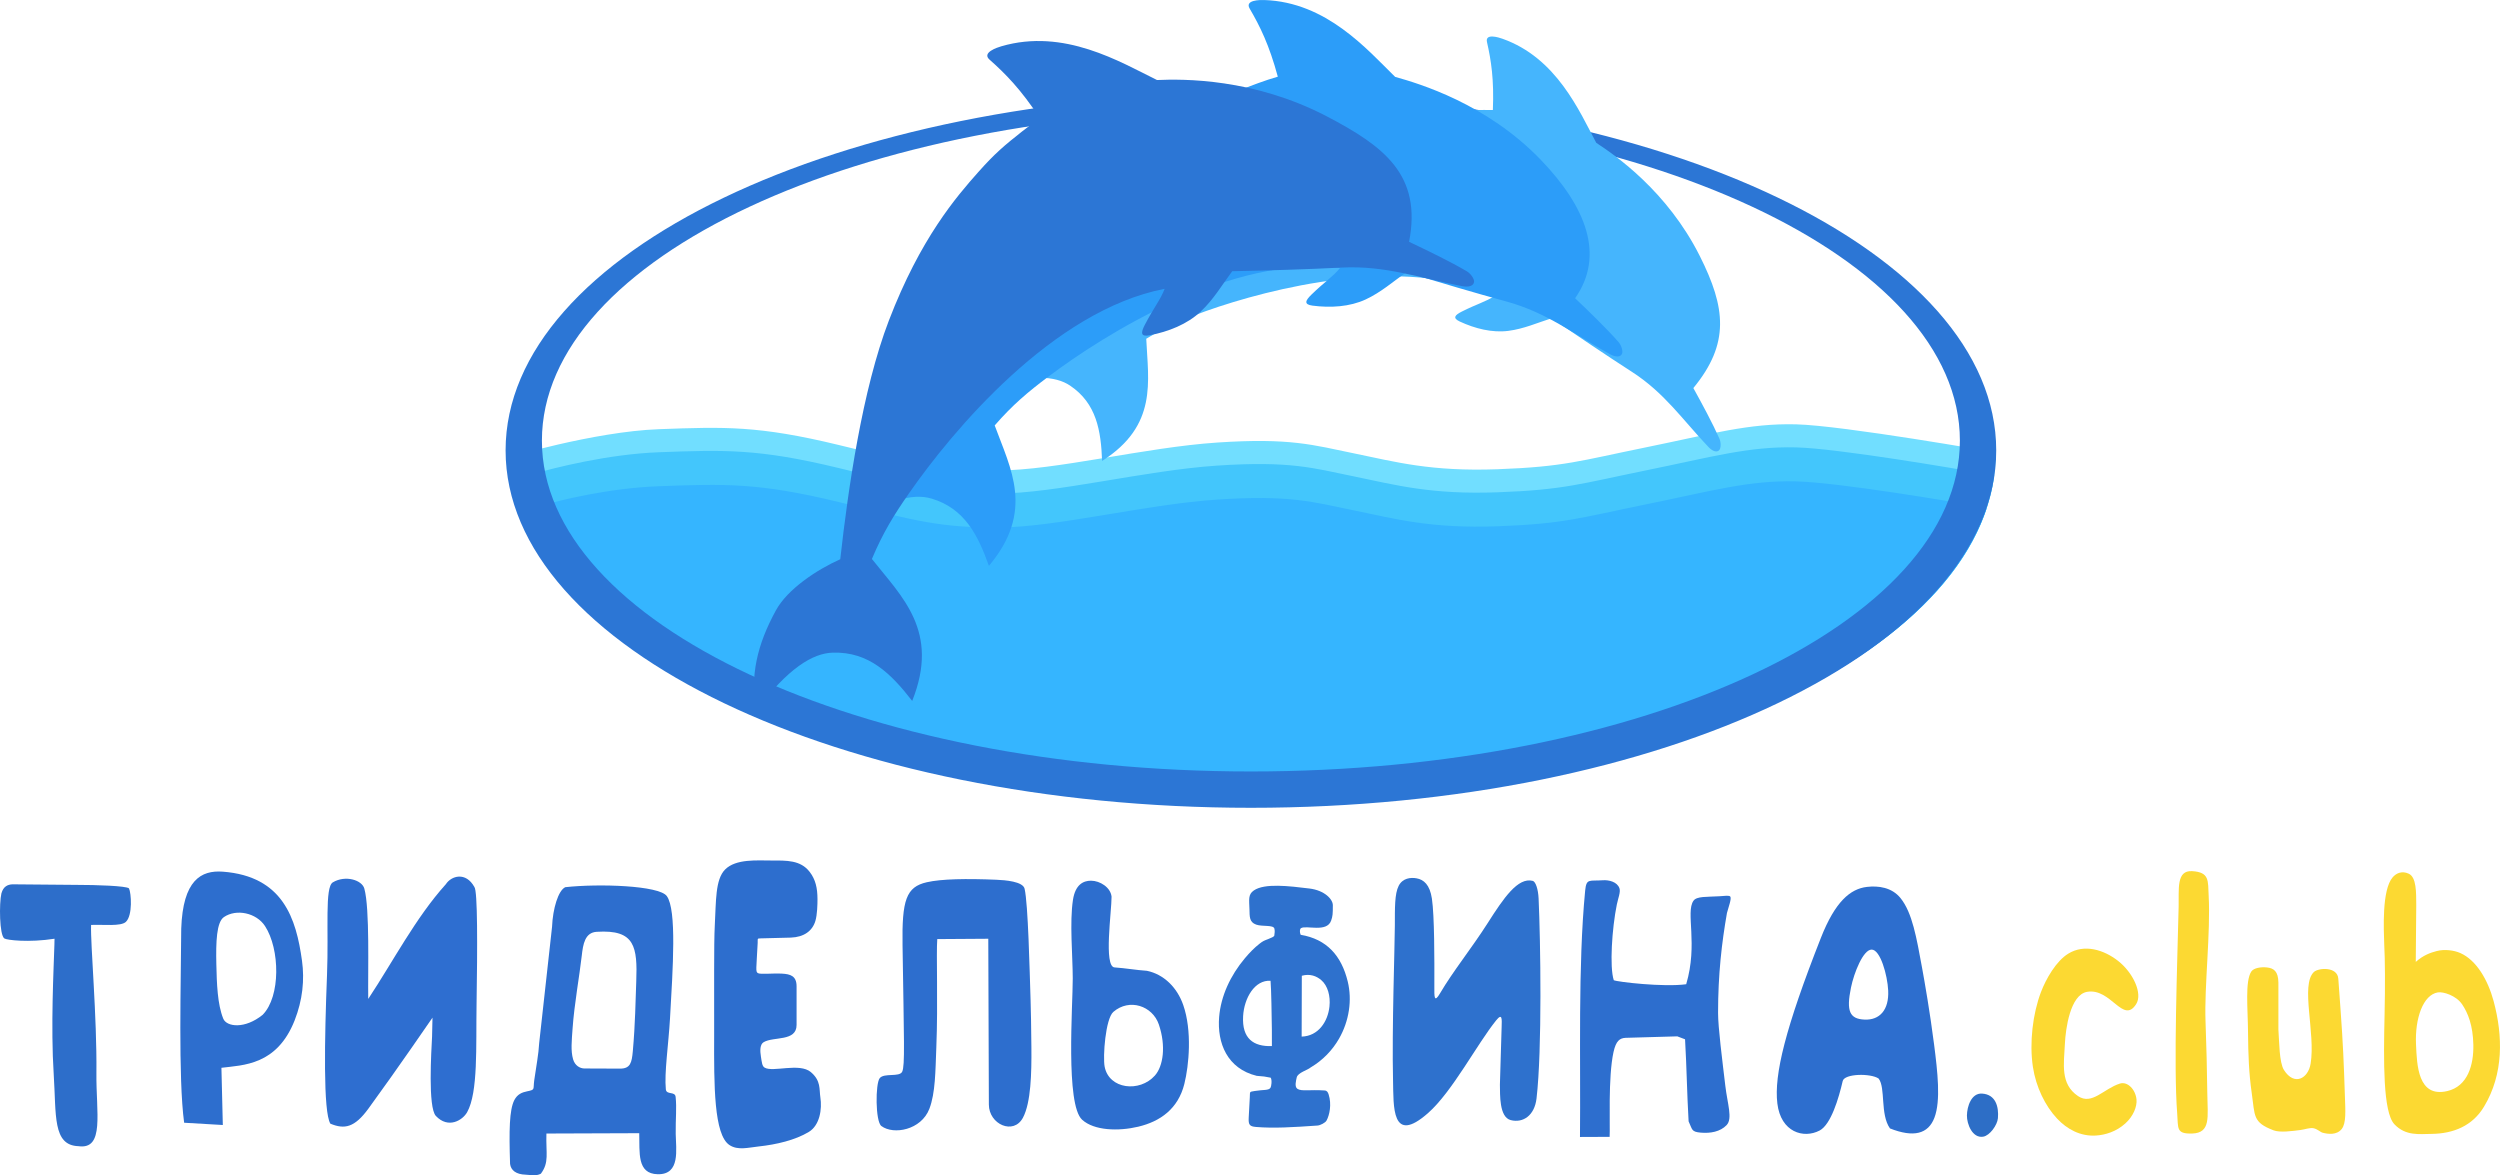 <?xml version="1.0" encoding="UTF-8"?> <svg xmlns="http://www.w3.org/2000/svg" xmlns:xlink="http://www.w3.org/1999/xlink" xmlns:xodm="http://www.corel.com/coreldraw/odm/2003" xml:space="preserve" width="88.982mm" height="41.832mm" version="1.1" style="shape-rendering:geometricPrecision; text-rendering:geometricPrecision; image-rendering:optimizeQuality; fill-rule:evenodd; clip-rule:evenodd" viewBox="0 0 5001.31 2351.21"> <defs> <style type="text/css"> .fil9 {fill:#2C76D5} .fil11 {fill:#2C9DF9} .fil5 {fill:#2D6EC6} .fil4 {fill:#2D6ECA} .fil0 {fill:#2D6ECE} .fil2 {fill:#2E6ED0} .fil1 {fill:#2E71CD} .fil8 {fill:#35B5FF} .fil7 {fill:#43C6FC} .fil10 {fill:#45B5FD} .fil6 {fill:#71DEFF} .fil3 {fill:#FCD932} </style> </defs> <g id="Слой_x0020_1">  <g id="_2745464257712"> <g> <path class="fil0" d="M1193.66 1864.11c38.7,-2.43 59.29,4.92 69.76,22.49 9.86,16.55 10.77,42.16 9.41,77.23 -1.43,36.92 -1.98,84.62 -6.84,138.82 -2.07,23.15 -4.73,35.35 -25.96,35.16l-70.97 -0.29c-8.38,-0.06 -18.84,-5.37 -22.59,-18.38 -4.9,-17.01 -2.75,-36.76 -1.01,-61.6 3.41,-48.66 13.92,-106 18.37,-145.74 2.57,-22.93 6.28,-46.21 29.83,-47.69zm-115.04 222.84c-1.11,21.9 -5.95,46.04 -9.8,73.69 -2.71,19.51 2.56,19.09 -14.68,22.67 -9.46,1.96 -19.04,5.46 -25.18,17.39 -10.09,19.58 -10.7,61.29 -8.56,127.73 1.6,12.66 11.78,21.04 31.3,21.57 8.17,0.22 20.01,3.54 30.29,-1.94 17.13,-22.99 9.88,-40.18 11.13,-80.39l185.68 -0.69c1.14,38.61 -5.06,81.15 36.91,82.09 45.93,1.03 36.48,-49.77 36.07,-80.87 -0.39,-30.18 2.23,-51.09 -0.17,-73.84 -1.23,-11.7 -18.4,-3.41 -19.58,-15.06 -3.31,-32.61 5.4,-90.47 8.35,-142.08 5.68,-99.5 13.73,-217.01 -6.47,-244.66 -15.42,-21.09 -135.37,-25.16 -203.05,-17.73 -14.05,6.57 -24.99,42.8 -26.46,79.29l-25.78 232.82z"></path> <path class="fil1" d="M2856.69 2226.89c48.67,-42.73 98.2,-138.36 136.55,-185.78 12.41,-15.34 11.27,-2 10.81,13.71l-3.45 115.19c0.45,19.59 -1.63,64.79 21.56,70.79 24.73,6.38 47.74,-9.21 51.71,-43.24 11.38,-97.45 8.07,-315.26 4.14,-400.11 -0.87,-18.88 -6.03,-33.74 -11.66,-35.21 -29.69,-7.76 -58.18,34.18 -90.08,84.27 -31.82,49.95 -70.2,97.48 -95.16,140.22 -12.42,21.28 -11.73,6.76 -11.67,-13.11 0.17,-53.55 0.28,-141.49 -4.89,-175.94 -4.17,-27.82 -16.29,-38 -30.68,-40.56 -11.6,-2.07 -27.7,-0.66 -35.75,14.94 -8.31,16.1 -7.59,45.4 -7.69,79.17 -0.12,41.15 -6.06,206.78 -3.63,310.19 1.22,51.88 -3.45,129.86 69.89,65.47z"></path> <path class="fil0" d="M3730.18 2039.74c-29.9,-1.31 -37,-16.59 -27.29,-63.93 6.14,-29.95 24.41,-75.92 41.25,-76.12 17.46,-0.2 31.77,51.1 33.23,81.85 1.87,39.16 -17.29,59.51 -47.2,58.2zm50.74 217.68c47.09,18.66 76.56,11.39 89,-21.61 12.89,-34.2 6.24,-91.8 -0.69,-145.95 -8.28,-64.78 -18.99,-126 -24.22,-154.43 -10.91,-59.37 -19.3,-109.19 -42.79,-138.54 -17.51,-21.88 -44.63,-25.28 -67.42,-22.61 -33.29,3.9 -63.55,29.5 -91.95,101.63 -71.06,180.5 -94.16,274.33 -87.21,331.73 6.96,57.46 52.58,70.81 84.6,53.97 22.62,-11.9 38.24,-64.72 46.13,-98.96 3.49,-15.14 56.16,-15.72 71.8,-5.02 14.37,18.27 2.77,71.71 22.75,99.79z"></path> <path class="fil2" d="M865.21 2035.89l-0.85 37.86c-1.46,29.17 -8.51,141.62 7.62,158.72 24.85,26.35 53.5,8.7 62.58,-7.56 22.12,-39.56 17.49,-131.52 18.81,-215.46 1.84,-115.89 2.2,-227.22 -4.31,-234.92 -17.3,-31.33 -46.28,-22.39 -57.09,-5.67 -60.36,66.94 -105.36,154.14 -155.3,229.53 -0.86,-56.21 3.36,-180.3 -7.81,-220.76 -4.71,-17.09 -37.79,-27.46 -63.03,-12.45 -16.38,9.74 -8.01,92.96 -11.6,184.51 -5.02,128.16 -7.9,275.19 6.73,298.29 28.38,11.72 48.39,7.78 76.06,-30.15 60.77,-83.3 124.55,-176.9 128.17,-181.94z"></path> <path class="fil0" d="M1459.36 2290.75c16.81,11.05 37.27,5.03 58.54,2.75 35.26,-3.78 72.84,-12.61 100.04,-28.98 22,-13.24 26.91,-45.57 23.21,-69.31 -2.51,-16.1 1.58,-32.86 -18.95,-50.37 -22.74,-19.4 -76.02,0.86 -92.55,-9.03 -5.22,-3.13 -5.44,-10.24 -7.37,-21.68 -2.12,-12.62 -2.05,-24.85 5.53,-29.29 19.91,-11.68 65.75,-0.71 65.75,-34.4l0 -77.28c0,-20.89 -12.46,-24.49 -29.39,-25.39 -18.98,-1.01 -42.95,1.94 -47.93,-0.99 -5.03,-2.97 -3.21,-7.09 -0.49,-60.63 0.42,-8.32 -1.76,-8.7 5.77,-8.89l60.53 -1.55c26.41,-0.95 43.19,-13.47 49.12,-33.27 3.75,-12.53 4.25,-33.47 4.22,-43.87 -0.08,-21.58 -3.69,-39.03 -15.8,-54.57 -18.27,-23.46 -45.77,-22.56 -76.15,-22.52 -28.53,0.03 -71.2,-3.76 -92.83,17.95 -19.82,19.9 -18.01,63.08 -20.66,111.76 -2.07,38.21 -0.95,129.62 -1.28,219.57 -0.36,100.61 -0.58,199.43 30.69,219.99z"></path> <path class="fil0" d="M1763.28 2252.69c24.36,18.14 79.57,7.99 95.89,-34.35 12.24,-31.75 12.08,-75.97 13.94,-122.25 3.63,-90.02 -0.38,-187.93 1.92,-217.41l102.05 -0.69 1.16 331.77c0.14,39.62 49.48,61.52 68.18,26.25 16.08,-30.31 17.35,-89.26 16.91,-140.49 -0.34,-40.94 -1.05,-76.23 -1.6,-93.53 -1.96,-60.78 -4.94,-193.78 -12.01,-224.06 -3.38,-14.48 -38.61,-17.23 -56.59,-17.97 -60.1,-2.49 -109.56,-1.73 -139.08,5 -41.36,9.43 -49.84,35.71 -48.49,126.18 2.82,190.47 5.07,240.9 -0.73,252.88 -5.49,11.34 -36.08,1.96 -44.9,12.83 -8.82,10.86 -8.88,86.76 3.33,95.85z"></path> <path class="fil0" d="M3160.79 2274.55l59.33 -0.24c1.28,-21.67 -3.34,-119.17 7.73,-169.57 5,-22.74 12.65,-27.95 24.22,-28.52 34.47,-0.99 68.92,-1.97 103.39,-2.96 5.18,1.96 10.36,3.93 15.54,5.89 3.36,58.43 3.74,105.72 7.1,164.14 7.81,16.55 5.1,20.96 24.59,22.62 18.98,1.61 38.7,-1.8 51.33,-14.98 12.55,-13.09 1.8,-42.27 -2.51,-79 -6.1,-51.96 -14.46,-115.85 -14.47,-145.62 -0.02,-77.01 7.39,-140.65 17.77,-199.84 3.29,-12.38 9.61,-28.79 6.68,-32.83 -2.06,-2.84 -11.16,-1.35 -22.04,-0.65 -24.84,1.59 -45.16,-0.4 -51.69,9.09 -16.07,23.33 9.5,85.84 -14.48,166.9 -44.34,6.22 -138.43,-4.63 -144.88,-8.07 -8.68,-25.96 -3.56,-104.09 6.09,-151.3 2.6,-12.73 7.92,-25.11 5.26,-32.64 -4.58,-12.94 -21.32,-16.84 -33.12,-16 -27.5,1.97 -33.05,-4.36 -35.5,20.95 -14.53,150.42 -8.8,338.86 -10.35,492.63z"></path> <path class="fil1" d="M2541.79 1962.05c1.47,17.36 2.24,70.03 2.6,97.37 0.2,14.82 0.22,21.9 0.06,33.31 -37.06,1.25 -60.11,-15.16 -57.58,-59.87 2.05,-36.24 23.13,-72.8 54.92,-70.81zm62.53 -10.04c16.64,-4.6 29.52,0.83 38.68,8.55 13.32,11.23 18.81,32.16 16.62,52.99 -1.57,14.97 -7.1,29.9 -16.54,41.14 -9.27,11.07 -22.34,18.58 -39.1,19.08l0.33 -121.76zm-91.42 -102.33c12.53,4.5 34.79,0.04 36.58,8.17 1.12,5.09 0.49,8.23 -0.21,13.82 -0.26,2.04 -5.94,4.56 -12.21,6.98 -7.96,3.05 -10.18,3.72 -17.05,9.08 -10.75,8.35 -20.22,18.15 -29.54,29.23 -29.05,34.54 -48.13,75.7 -51.55,117.54 -4.27,52.24 16.13,103.33 75.2,117.77 14.39,0.93 15.72,1.37 27.97,3.7 3.05,5.01 1.26,17.67 -0.51,20.26 -3.81,5.61 -14.19,3.47 -31.04,6.28 -11.77,1.96 -9.63,0.85 -10.26,12.42l-2.21 40.96c-0.79,14.51 2,17.59 14.69,18.65 35.46,2.96 73.9,0.57 123,-2.84 5.47,-0.38 15.56,-5.55 17.94,-9.88 6.1,-11.06 10.63,-32.55 4.26,-52.34 -1.38,-4.29 -3.14,-7.62 -7.84,-7.94 -29.87,-2.07 -46.41,2.2 -54.6,-3.29 -6.29,-4.2 -2.67,-16.66 -1.41,-22.74 2.01,-9.63 22.04,-14.77 27.85,-20.04 24.63,-14.52 43.63,-34.67 56.73,-57.46 20.4,-35.49 26.52,-77.41 17.46,-114.54 -12.57,-51.51 -41.76,-84.62 -94.14,-93.36 -2.02,-4.68 -2.33,-11.44 0.75,-13.33 10.41,-6.38 51.68,9.44 60.19,-15.06 3.13,-9.02 3.42,-13.03 3.42,-30.87 -0.01,-11.77 -16.41,-29.63 -46.72,-33.34 -41.08,-5.03 -89.75,-10.96 -111.33,3.86 -11.79,8.1 -9.32,18.23 -8.75,37.84 0.42,14.47 -0.51,25.49 13.33,30.46z"></path> <path class="fil0" d="M447.95 1834.64c24.74,-16.92 64.77,-8.68 82.18,17.96 30.03,45.94 31.5,141.18 -4.72,177.61 -35.63,28.85 -72.06,24.24 -78.79,7.63 -11.65,-28.71 -12.97,-70.57 -13.83,-109.03 -0.98,-44.21 0.3,-83.97 15.16,-94.17zm-2.11 -90.83c-43.56,-3.34 -79.97,16.95 -83.28,113.88 -0.41,100.43 -6.28,299.21 5.82,388.37l77.37 4.54 -2.79 -114.45c43.69,-5.45 110.94,-4.89 146.48,-94.86 16.01,-40.88 19.97,-81.19 14.74,-119.12 -11.63,-84.45 -37.76,-169.13 -158.34,-178.37z"></path> <path class="fil0" d="M2209.86 2133.91c-3.81,-19.89 1.64,-95.96 17.5,-109.65 32.07,-27.66 78.27,-12.08 90.95,25.29 14.68,43.27 8.66,83.51 -7.92,102.11 -30.59,34.32 -91.85,27.47 -100.52,-17.76zm84.68 -191.78c-21.9,-1.47 -43,-5.33 -64.9,-6.8 -21.99,-1.48 -5.74,-112.34 -5.92,-141.54 -2.02,-18.64 -23.16,-31.83 -41.04,-31.93 -15.77,-0.08 -31.51,8.07 -36.17,38.26 -6.94,45.02 -0.55,111.14 -0.44,157.16 0.13,53.92 -14.7,252.37 18.77,282.79 24.06,21.87 72.64,23.32 112.15,13.94 44.31,-10.52 79.91,-35.91 92.31,-85.52 9.37,-37.47 15.74,-106.31 -2.16,-157.84 -12.34,-35.51 -39.12,-61.56 -72.61,-68.52z"></path> <path class="fil3" d="M4833.29 2089.26c-2.33,-51.82 14.08,-99.07 43.71,-103.95 10.67,-1.76 36.54,6.17 48.52,23.86 11.79,17.4 21.69,42.25 22.48,80.92 0.81,39.93 -10.98,83.15 -52.36,92.67 -58.68,13.5 -60.47,-51.87 -62.34,-93.5zm-63.5 -198.18c1.57,27.2 1.93,81.33 0.62,139.1 -2.1,92.11 -3.32,194.72 19.67,218.95 22.59,23.8 50.1,19.48 73.88,19.26 44.41,-0.42 82.34,-16.18 105.33,-54.39 39.68,-65.95 37.91,-141.76 19.3,-211.1 -11.22,-41.82 -34.21,-82.12 -66.86,-96.4 -12.67,-5.54 -31.37,-7.95 -46.76,-3.97 -12.78,3.3 -26.94,8.26 -42.15,21.77l0.96 -113.46c-0.16,-26 0.51,-55.92 -15.16,-63.05 -13.91,-6.33 -25.14,-0.72 -32.12,7.4 -21.75,25.32 -17.75,104.34 -16.71,135.89z"></path> <path class="fil4" d="M2.78 1787.33c-4.65,20.23 -3.94,83.11 5.8,90.01 4.82,3.41 49.11,8.66 100.5,0.6 -0.02,3.29 -0.12,7.46 -0.26,12.38 -1.39,46.95 -7.55,163.2 -1.38,258.82 5.28,81.71 -2.51,142.16 49.47,143.83 52.79,7.41 35.12,-66.98 35.96,-145.94 1.2,-113.86 -12.13,-258.81 -10.66,-296.67 24.98,-1.06 59.45,3.31 69.58,-6.1 13.93,-12.94 10.74,-58.13 6.22,-67.06 -5.36,-5.02 -66.64,-6.98 -103.28,-6.95l-129.95 -1.15c-9.38,0.55 -18.07,4.01 -22,18.23z"></path> <path class="fil3" d="M4548.19 2261.23c13.26,5.04 38.32,1.36 53.98,-0.62 8.89,-1.12 18.65,-5.05 26.13,-3.54 7.96,1.61 13.42,7.74 18.36,9.02 10.97,2.84 28.02,4.98 37.92,-7.4 9.38,-11.73 7.42,-36.97 6.47,-65.53 -2.25,-67.74 -3.69,-103.74 -8.73,-173.48l-4.48 -61.8c-1.78,-24.67 -40.14,-21.89 -49.03,-13.2 -26.87,26.23 3.63,121.61 -6.31,183.03 -4.85,29.96 -32.62,45.53 -53.37,12.91 -9.64,-15.15 -9.38,-57.43 -11.13,-80.83l-0.01 -94.07c-0.3,-22.53 -9.12,-28.82 -22.95,-30.31 -12.1,-1.3 -26.57,0.96 -31.37,8.36 -12.57,19.44 -6.85,73.72 -6.47,119.46 0.39,47.21 1.78,84.2 7.51,123.91 6.53,45.23 1.47,58.11 43.48,74.06z"></path> <path class="fil3" d="M4251.93 2247.34c15.79,-14.37 23.55,-33.52 22.2,-47.8 -1.88,-19.86 -17.84,-36.63 -33.21,-31.81 -32.46,10.21 -55.92,43.82 -83.72,25.05 -35.79,-24.17 -28.37,-63.48 -26.34,-104.61 1.47,-29.93 10.51,-98.05 44.37,-103.95 47.94,-8.35 72.03,65.78 98.25,24.48 13.25,-20.89 -5.91,-62.66 -36.22,-86.39 -28.51,-22.33 -67.37,-34.39 -99.77,-14.42 -24.26,14.95 -44.43,50.37 -54.47,76.75 -16.37,43 -23.5,101.41 -16.14,149.84 6.12,40.24 24.53,77.84 48.33,103.28 19.62,20.96 46.38,35.9 77.69,33.94 18.67,-1.17 40.69,-7.67 59.04,-24.37z"></path> <path class="fil3" d="M4358.43 1813.72c-2.67,112.85 -10.27,319.05 -2.93,413.23 2.37,30.41 -2.51,41.61 29.87,40.71 37.88,-1.07 30.98,-33.43 30.44,-79.02 -0.58,-48.88 -1.81,-96.61 -3.59,-145.43 -2.57,-70.63 10.29,-175.86 6.28,-251.39 -1.57,-29.82 2.14,-47.04 -33.13,-49.07 -31.94,-1.86 -26.11,36.13 -26.93,70.97z"></path> <path class="fil5" d="M3967.48 2273.95c13.02,-2.12 28.23,-23.04 29.42,-36.99 1.91,-22.41 -4.1,-47.47 -31.72,-49.21 -21.5,-1.35 -30.05,25.78 -30.3,43.86 -0.23,16.88 10.84,45.91 32.6,42.35z"></path> </g> <g> <g> <path class="fil6" d="M1012.86 916.3c0,0 174.43,-52.84 305.54,-57.7 131.11,-4.86 199.08,-7.28 359.32,31.57 160.24,38.84 201.51,50.98 318.05,50.98 116.53,0 293.76,-46.13 439.43,-55.84 145.67,-9.71 191.79,4.85 274.34,21.85 82.55,17 152.96,36.42 286.49,31.57 133.53,-4.86 165.09,-17 296.19,-43.71 131.1,-26.7 206.36,-48.56 301.04,-46.13 94.68,2.43 399.29,56.2 399.29,56.2 0,394.9 -666.14,700.52 -1489.61,700.52 -791.1,0 -1438.31,-295.46 -1487.96,-668.82 -0.9,-6.81 -1.62,-13.64 -2.12,-20.49z"></path> <path class="fil7" d="M3989.5 951.15c-49.48,372.35 -695.42,654.46 -1486.56,654.46 -772.59,0 -1407.95,-281.8 -1483.5,-642.75 0,0 36.3,-11.75 48.34,-15.14 42.2,-11.92 148.62,-39.22 250.63,-43 131.11,-4.85 199.08,-7.28 359.32,31.57 160.24,38.84 201.51,50.98 318.05,50.98 116.53,0 293.76,-46.13 439.43,-55.84 145.67,-9.71 191.79,4.85 274.34,21.85 82.55,17 152.96,36.42 286.49,31.57 133.53,-4.86 165.09,-17 296.19,-43.71 131.1,-26.7 206.36,-48.56 301.04,-46.13 84.36,2.16 320.98,42.89 371.58,51.73 6.17,1.08 24.67,4.41 24.67,4.41z"></path> <path class="fil8" d="M1039.55 1028.31c0,0 32.77,-13.97 42.95,-16.82 37.57,-10.5 133.79,-35.01 235.91,-38.79 131.11,-4.85 199.08,-7.28 359.32,31.57 160.24,38.84 201.51,50.98 318.05,50.98 116.53,0 293.76,-46.13 439.43,-55.84 145.67,-9.71 191.79,4.85 274.34,21.85 82.55,17 152.96,36.42 286.49,31.57 133.53,-4.86 165.09,-17 296.19,-43.71 131.1,-26.7 206.36,-48.56 301.04,-46.13 85.33,2.19 316.69,41.23 361.44,49.65 5.37,1.01 19.4,4.99 19.4,4.99 -112.68,338.94 -727.82,587.98 -1471.15,587.98 -725.23,0 -1329.53,-248.31 -1463.39,-577.3z"></path> </g> <path class="fil9" d="M2502.46 219.74c783.33,0 1418.34,296.3 1418.34,661.8 0,365.52 -635.02,661.82 -1418.34,661.82 -783.33,0 -1418.35,-296.3 -1418.35,-661.82 0,-365.5 635.02,-661.8 1418.35,-661.8zm0.01 -33.73c823.46,0 1491.01,320.12 1491.01,715.01 0,394.9 -667.55,715.01 -1491.01,715.01 -823.47,0 -1491.02,-320.12 -1491.02,-715.01 0,-394.89 667.55,-715.01 1491.02,-715.01z"></path> <path class="fil10" d="M2843.58 233.56c-57.76,13.02 -151.28,35.31 -281.13,120.59 -108.79,71.45 -231.62,199.14 -314.9,291.4 -44.27,-9.11 -106.04,-11.5 -144.46,6.91 -63,30.19 -103.24,66.27 -133.04,123.62 91.1,-28.68 141.59,-24.26 170.8,-4.57 52.81,35.57 61.74,90.26 63.9,150.7 111.71,-71.09 92.17,-159.44 88.34,-244.49 43.28,-26.55 77.64,-40.59 120.09,-55.63 126.5,-44.8 394.19,-113.88 576.46,-29.83 -17.05,11.35 -34.6,15.59 -65.29,31.09 -13.95,7.04 -18.98,12.93 -3.98,19.91 30.18,14.06 64.9,22.91 97.28,18.64 31.06,-4.1 56.89,-15.77 86.75,-25.32 52.98,36.48 107.65,73.38 160.21,107.26 65.48,42.19 101.35,95.8 153.09,150.31 8.43,8.87 17.15,11.74 21.86,6.1 3.39,-4.06 3.54,-15.12 0.22,-22.64 -13.48,-30.56 -35.53,-71.2 -52.16,-101.27 73.33,-89.21 64.8,-160.76 12.88,-264.19 -65.13,-129.71 -168.6,-201.24 -207.1,-226.4 -34.21,-64.02 -79.44,-170.06 -188,-208.35 -7.25,-2.56 -34.72,-11.26 -30.63,6.8 8.38,36.97 14.29,74.85 11.77,135.88 -12.92,-0.25 -24.45,-0.15 -38.12,0.45 -40.34,1.77 -63.02,3.59 -104.83,13.02z"></path> <path class="fil11" d="M2413.2 213.79c-55.35,32.22 -144.56,85.66 -250.74,215.88 -88.96,109.1 -174.12,280.79 -229.99,403.06 -48.63,5.01 -113.13,22.65 -146.76,54.14 -55.17,51.65 -84.93,101.95 -97.01,170.81 84.63,-59.23 138.16,-71.1 174.69,-60.3 66.05,19.51 93.06,73.02 114.96,134.65 92.09,-109.68 43.19,-194.44 11.57,-280.94 36.01,-41.46 66.88,-67.13 105.77,-96.45 115.9,-87.38 369.55,-245.75 584.91,-218.36 -13.89,17.25 -30.62,27.34 -57.23,53.31 -12.1,11.81 -15.37,19.51 2.38,21.84 35.7,4.68 74.4,2.51 106.4,-12.43 30.71,-14.34 53.55,-34.79 81.25,-54.35 66.52,20.39 134.92,40.66 200.17,58.5 81.28,22.21 135.72,65.83 206.83,105.23 11.58,6.42 21.51,6.53 24.53,-0.82 2.17,-5.29 -1.27,-16.75 -7.14,-23.43 -23.85,-27.14 -59.81,-61.88 -86.76,-87.48 60.4,-86.3 21.39,-183.1 -67.96,-276.21 -108.7,-113.27 -244.13,-153.2 -292.03,-166.63 -56.13,-54.9 -137.28,-149.56 -261.73,-153.74 -8.32,-0.28 -39.48,-0.31 -29.38,16.99 20.67,35.41 39.1,72.56 56.36,136.34 -13.41,3.95 -25.27,7.8 -39.18,12.87 -41.04,14.95 -63.83,24.2 -103.9,47.54z"></path> <path class="fil9" d="M1957.47 343.8c-44.63,50.29 -116.09,132.84 -179.3,297.53 -52.95,137.98 -81.58,337.14 -97.22,477.42 -46.86,20.95 -105.4,59.68 -128.63,102.12 -38.08,69.6 -51.28,129.53 -40.74,202.17 64.98,-86.83 114.48,-116.22 154.46,-117.42 72.27,-2.19 116.76,42.31 158.8,96.6 55.89,-139.59 -20.68,-208.1 -80.58,-283.99 22.31,-53.16 44.69,-88.89 73.87,-130.89 86.94,-125.15 287.99,-366.28 511.77,-409.58 -8.19,21.76 -21.57,37.31 -39.6,71.94 -8.19,15.74 -8.93,24.5 9.53,21 37.15,-7.04 75.03,-21.89 102.05,-47.29 25.92,-24.37 42,-52.25 63.21,-80.84 73.03,-1.48 147.9,-3.68 218.83,-7.29 88.34,-4.5 156.95,21.16 240.78,37.14 13.65,2.6 23.6,-0.54 24.2,-8.86 0.43,-5.99 -6.76,-16.29 -14.8,-21.03 -32.68,-19.25 -79.95,-42.1 -115.22,-58.8 25.93,-133.35 -49.33,-190.92 -165.12,-251.24 -146.17,-76.15 -286.96,-74.71 -339.13,-72.4 -73.98,-36.35 -185.96,-104.15 -311.45,-67.51 -8.39,2.44 -39.48,12.64 -23.73,26.57 32.23,28.54 62.79,59.55 100.91,117.5 -12.08,8.34 -22.65,16.06 -34.86,25.68 -36.02,28.37 -55.73,45.07 -88.03,81.48z"></path> </g> </g> </g> </svg> 
